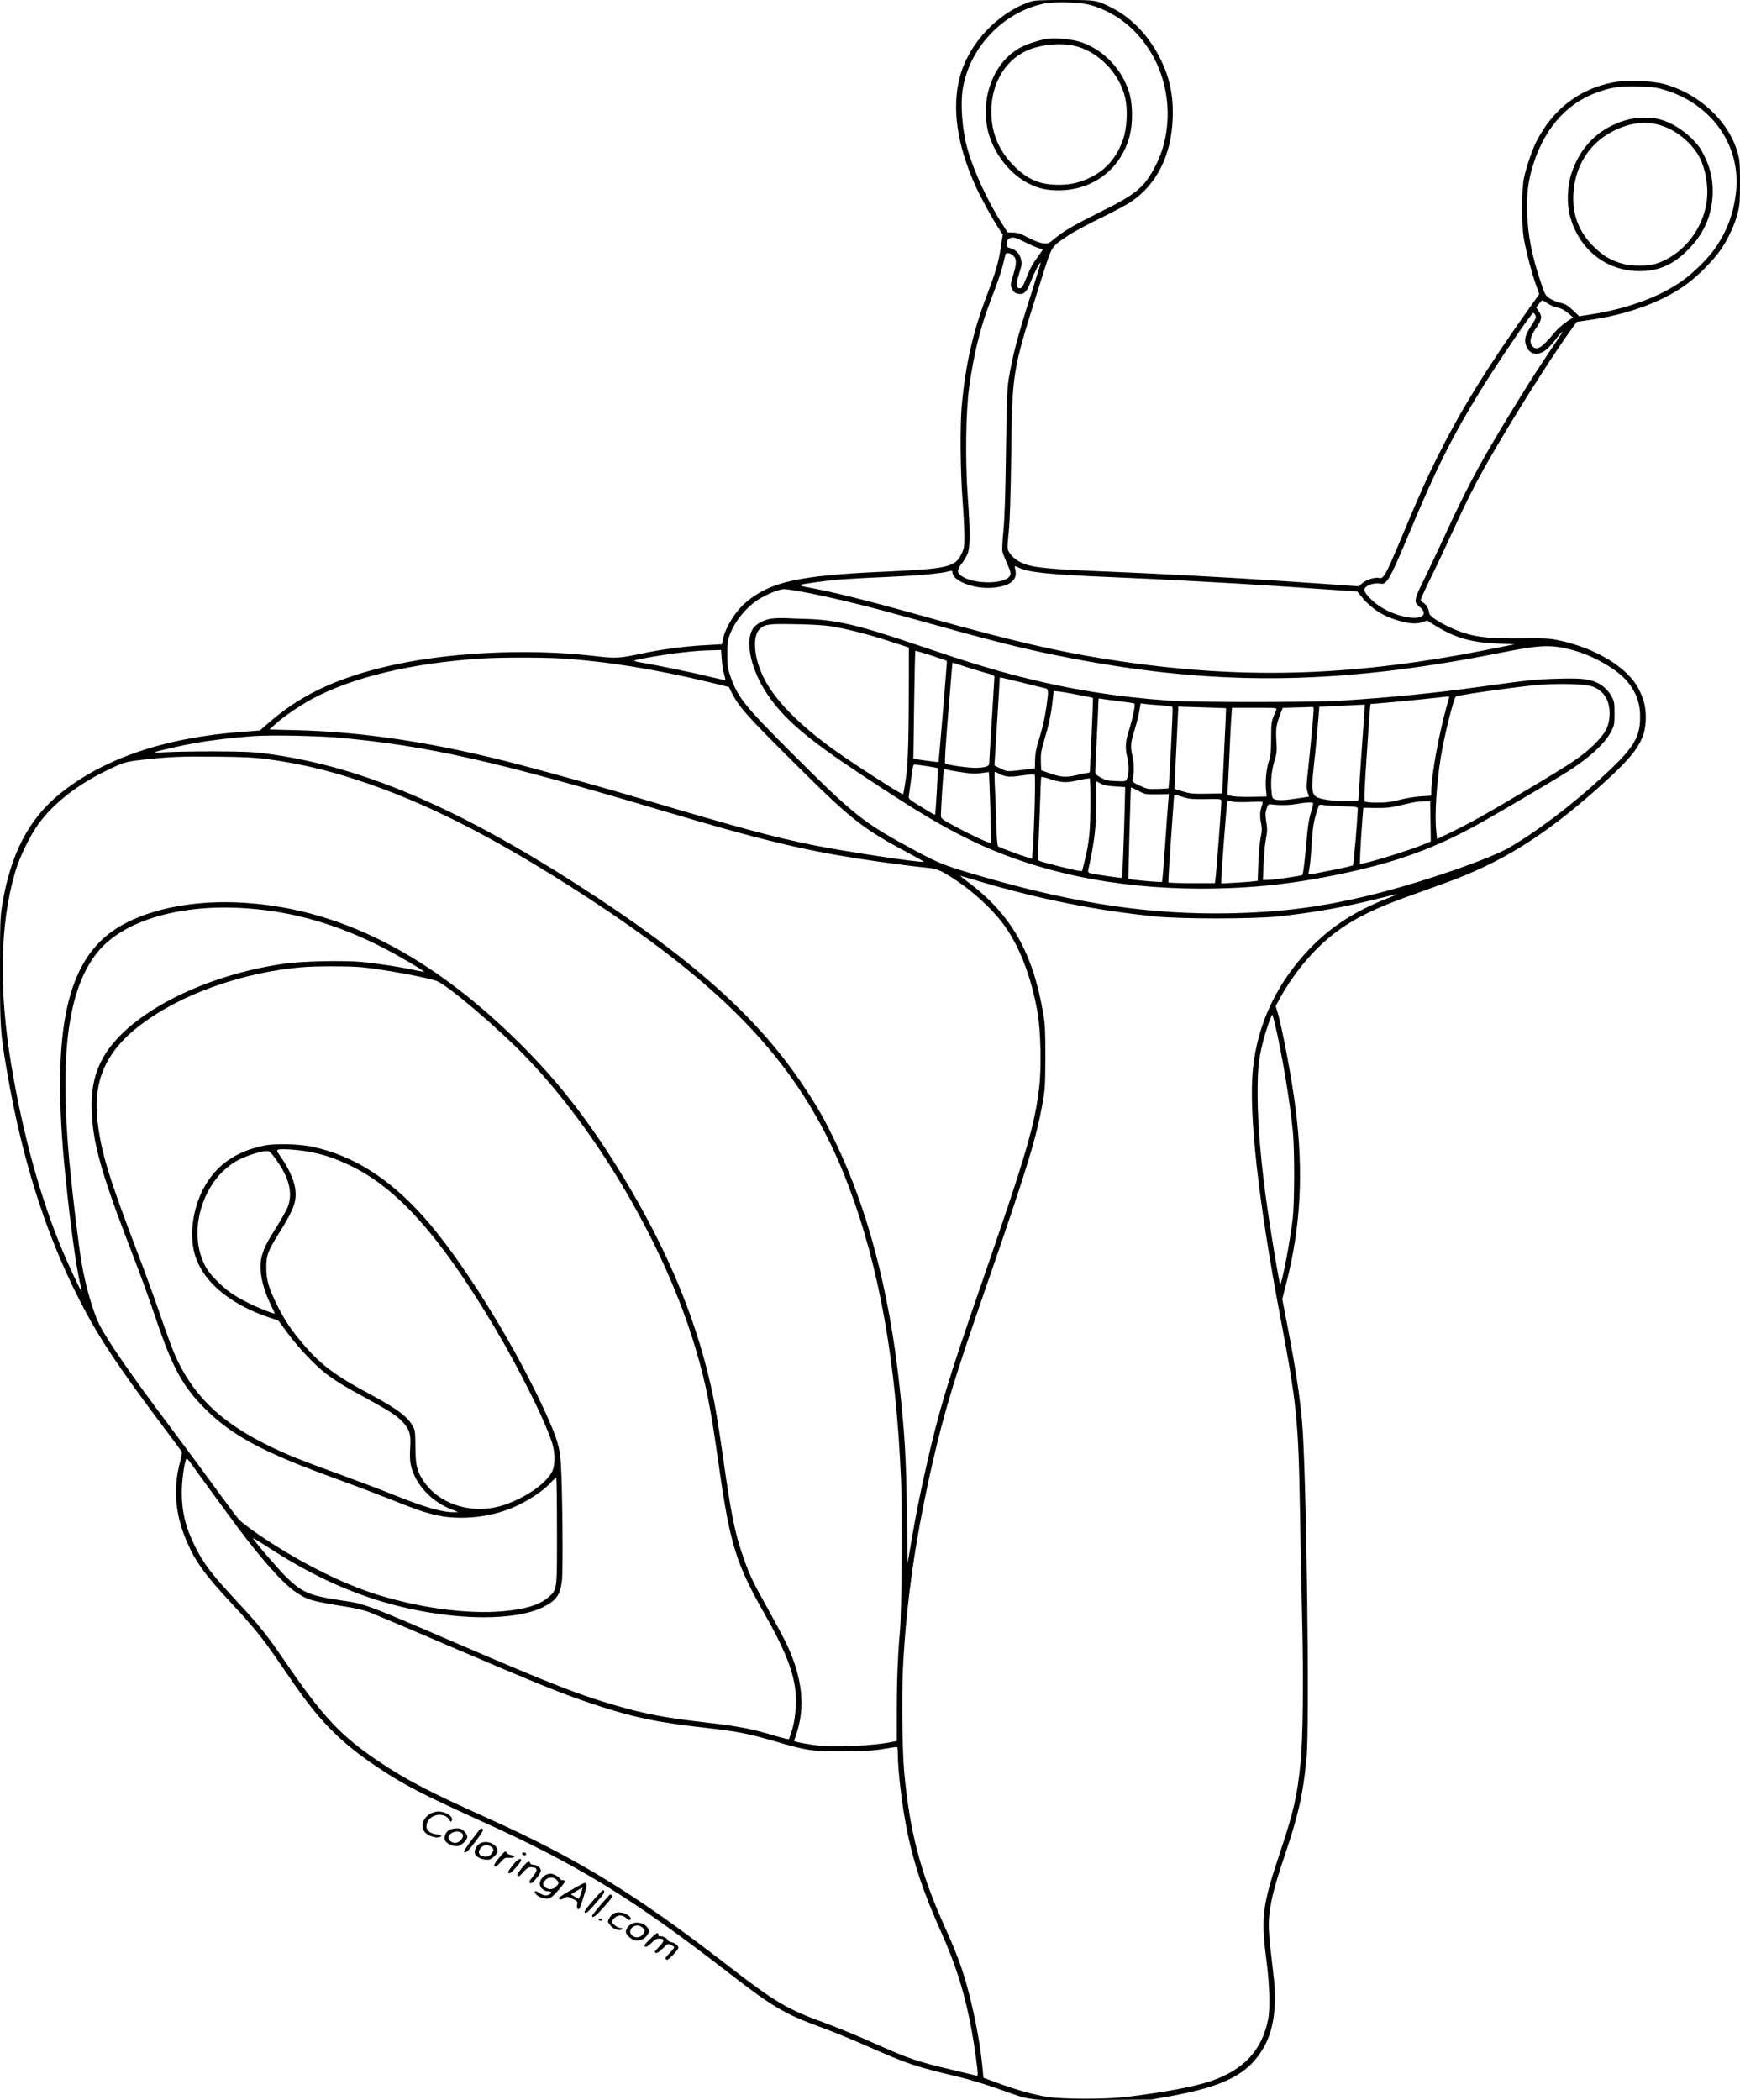 <?xml version="1.0" encoding="UTF-8"?>
<svg xmlns="http://www.w3.org/2000/svg" version="1.0" viewBox="0 0 1657 1999.89" preserveAspectRatio="xMidYMid meet">
  <g transform="translate(-0,1999.968) scale(0.1,-0.1)" fill="#000000" stroke="none">
    <path d="M9800 19980 c-309 -111 -577 -400 -660 -715 -77 -293 -27 -642 146 -1028 53 -117 145 -287 215 -397 l48 -75 -19 -125 c-22 -143 -46 -225 -137 -465 -128 -339 -198 -646 -234 -1035 -17 -188 -14 -618 7 -895 10 -132 18 -289 18 -350 0 -98 -2 -116 -26 -166 -60 -130 -128 -146 -759 -174 -798 -36 -1066 -96 -1298 -293 -98 -84 -190 -231 -216 -347 l-11 -50 -145 -8 c-203 -10 -435 -41 -639 -85 -197 -41 -227 -43 -430 -19 -651 76 -1439 34 -2015 -108 -476 -117 -800 -276 -1100 -540 l-70 -61 -165 -13 c-734 -53 -1324 -253 -1739 -589 -298 -241 -471 -576 -551 -1063 -18 -113 -20 -169 -20 -625 0 -542 3 -587 66 -953 151 -888 396 -1636 751 -2295 148 -276 325 -539 677 -1011 128 -170 235 -315 238 -320 3 -6 -5 -50 -18 -99 -67 -252 -46 -499 65 -756 83 -193 175 -319 440 -603 186 -200 276 -310 395 -482 45 -66 129 -187 186 -270 254 -367 458 -569 805 -800 248 -165 426 -256 975 -505 927 -419 1442 -735 2373 -1457 402 -312 525 -384 867 -508 102 -37 300 -118 440 -180 390 -172 454 -193 878 -294 95 -23 260 -73 366 -111 334 -119 272 -112 910 -107 l551 4 173 31 c529 96 753 213 898 468 98 174 126 400 89 709 -42 345 -49 446 -37 554 17 149 48 269 146 561 130 385 175 583 208 925 31 324 -1 2763 -43 3214 -23 251 -63 514 -143 928 l-45 232 40 158 c136 538 163 1044 88 1646 -34 281 -129 786 -175 934 l-16 52 42 78 c97 177 241 365 381 498 209 198 433 324 839 469 102 37 255 92 340 123 544 195 956 451 1478 918 359 320 443 446 445 660 0 105 -18 178 -71 280 -106 201 -405 382 -752 456 -95 20 -129 22 -360 20 -281 -2 -401 8 -530 46 -149 43 -350 155 -350 195 0 33 -29 84 -55 98 -14 7 -25 20 -25 28 0 9 41 99 91 201 51 102 142 296 204 431 180 394 269 563 486 926 229 385 521 838 661 1029 l44 60 129 19 c343 49 659 162 887 318 121 82 288 249 362 361 69 103 127 231 155 341 18 68 21 110 21 286 0 175 -3 216 -20 278 -85 306 -367 571 -705 662 -114 31 -355 39 -479 16 -328 -62 -581 -258 -739 -572 -36 -72 -92 -235 -113 -334 -26 -118 -27 -453 -1 -590 26 -139 72 -314 111 -424 l34 -97 -136 -192 c-371 -525 -614 -920 -823 -1337 -111 -222 -171 -356 -334 -745 -167 -399 -188 -440 -231 -429 -39 10 -123 -16 -160 -49 l-35 -30 -242 17 c-133 9 -370 25 -527 36 -414 28 -1148 68 -1580 85 -611 25 -758 39 -856 84 -63 29 -105 66 -130 113 -12 24 -12 47 2 180 11 109 18 324 24 743 10 794 10 789 269 1609 125 394 102 355 264 467 49 34 185 108 305 166 119 57 253 129 298 158 247 164 388 443 401 791 9 223 -27 396 -121 581 -108 215 -272 385 -461 480 -142 72 -148 73 -454 73 -248 -1 -282 -3 -331 -20z m588 -29 c256 -75 466 -250 600 -501 167 -312 176 -707 23 -1015 -108 -216 -184 -281 -528 -451 -255 -127 -357 -186 -448 -263 -47 -40 -53 -42 -99 -38 -33 3 -78 20 -140 52 -73 39 -102 48 -146 50 l-55 2 -63 99 c-129 203 -257 482 -317 689 -52 182 -72 434 -45 587 68 391 384 721 770 803 100 22 354 14 448 -14z m5457 -805 c460 -136 740 -538 686 -986 -24 -197 -85 -360 -193 -517 -69 -102 -210 -242 -323 -321 -212 -150 -524 -264 -868 -317 l-108 -17 -52 50 c-62 58 -79 68 -142 82 -26 6 -66 24 -89 39 -39 27 -45 37 -83 153 -85 253 -122 439 -130 658 -7 185 11 320 62 476 119 363 344 599 664 694 111 33 169 39 331 36 132 -3 168 -8 245 -30z m-6078 -1455 c54 -27 114 -52 131 -56 18 -3 32 -9 32 -11 0 -3 -17 -28 -38 -57 -63 -87 -75 -108 -117 -212 -36 -89 -44 -100 -65 -100 -35 0 -37 36 -6 135 29 91 30 100 16 152 -13 46 -48 80 -97 94 -21 6 -37 14 -35 17 1 4 2 21 2 37 0 22 6 33 23 40 37 15 50 12 154 -39z m-124 -121 c40 -31 41 -73 7 -184 -27 -90 -29 -100 -16 -131 16 -38 42 -55 84 -55 40 0 65 31 103 130 30 79 88 187 89 166 0 -6 -38 -129 -84 -275 -139 -435 -184 -608 -222 -841 -13 -85 -18 -217 -24 -685 -6 -415 -13 -627 -24 -745 -9 -91 -14 -179 -11 -197 3 -17 20 -62 37 -100 44 -97 49 -118 32 -141 -54 -77 -340 -77 -455 1 -48 32 -48 58 0 121 22 29 48 72 57 97 23 61 23 222 0 538 -25 338 -19 807 13 1041 40 292 102 554 181 763 22 59 57 153 78 210 22 56 49 143 62 192 12 50 24 96 26 103 5 18 38 15 67 -8z m5096 -460 c24 -16 60 -32 80 -36 47 -9 82 -27 126 -66 l36 -31 -65 -43 c-35 -24 -84 -67 -108 -96 -120 -146 -171 -180 -210 -140 -37 36 -28 92 25 170 61 87 66 116 32 166 l-26 38 26 34 c14 19 29 34 33 34 4 0 27 -14 51 -30z m-119 -110 c12 -23 9 -30 -50 -121 -49 -77 -58 -124 -32 -182 22 -51 63 -73 115 -63 48 9 88 42 158 129 33 43 63 77 65 77 7 0 6 -2 -121 -190 -141 -210 -245 -375 -427 -675 -252 -418 -360 -622 -578 -1094 -65 -141 -152 -325 -194 -410 -89 -179 -93 -207 -42 -246 89 -68 38 -124 -97 -105 -135 20 -273 86 -359 172 -69 69 -79 95 -48 120 30 25 82 37 129 31 34 -5 43 -2 64 21 35 37 89 153 221 468 251 602 407 914 671 1343 162 264 489 745 506 745 5 0 13 -9 19 -20z m-4920 -2405 c88 -45 289 -66 865 -90 446 -18 1182 -58 1585 -85 157 -11 395 -27 530 -36 l245 -16 25 -31 c91 -118 203 -196 345 -240 115 -36 189 -42 248 -22 l48 16 62 -39 c197 -125 351 -170 617 -181 l155 -6 -210 -42 c-1287 -259 -2310 -296 -3491 -128 -570 81 -1015 182 -1879 423 -592 166 -904 244 -1169 292 -41 8 -63 16 -55 20 18 9 210 36 354 50 61 5 265 17 454 25 320 14 530 33 609 55 27 7 32 6 32 -9 0 -83 204 -162 380 -148 172 14 246 75 217 180 -9 31 -6 32 33 12z m-1961 -250 c259 -52 594 -136 971 -242 685 -192 996 -272 1343 -342 1459 -298 2643 -293 4212 18 391 78 487 84 671 41 221 -51 472 -193 572 -323 84 -109 117 -215 110 -361 -7 -155 -67 -257 -270 -451 -305 -293 -673 -579 -970 -753 -195 -114 -849 -339 -1329 -456 -465 -114 -850 -163 -1339 -173 -745 -14 -1446 88 -2330 342 -372 107 -430 129 -650 247 -508 273 -587 335 -1181 928 -462 462 -525 540 -595 745 -24 69 -28 96 -28 200 -1 92 3 133 18 175 43 128 151 267 269 345 83 55 205 105 257 105 25 0 146 -20 269 -45z m-866 -622 c3 -49 13 -112 22 -141 9 -30 15 -56 12 -58 -2 -2 -67 12 -145 31 -152 38 -528 115 -656 136 -44 7 -72 15 -65 19 23 13 297 59 439 75 154 17 204 21 311 23 l76 2 6 -87z m-1528 7 c435 -28 897 -103 1408 -226 l188 -46 28 -56 c67 -131 134 -208 540 -613 589 -588 692 -671 1124 -902 92 -49 166 -91 164 -93 -14 -14 -774 101 -1072 162 -378 78 -678 159 -1605 434 -364 108 -815 234 -1175 329 -786 206 -1466 311 -2125 328 l-254 6 59 54 c75 68 234 176 345 236 382 207 951 343 1610 386 185 12 583 12 765 1z m-2115 -755 c836 -75 1503 -225 3085 -697 894 -266 1305 -367 1845 -452 220 -35 545 -78 685 -91 80 -8 127 -29 260 -118 163 -109 330 -262 434 -396 161 -207 282 -515 342 -866 30 -170 37 -520 16 -705 -44 -370 -127 -654 -548 -1867 -323 -931 -410 -1221 -533 -1768 -59 -263 -91 -424 -136 -685 l-37 -215 -6 450 c-7 549 -21 788 -73 1255 -98 896 -305 1678 -610 2308 -108 225 -162 320 -300 527 -437 660 -1080 1232 -2164 1926 -1174 752 -2080 1132 -2975 1245 -109 14 -215 18 -480 19 -187 0 -392 -4 -454 -8 -63 -4 -113 -5 -110 -2 11 10 248 65 385 89 158 28 367 52 554 66 170 12 607 4 820 -15z m-685 -204 c304 -41 570 -103 880 -206 604 -199 1227 -511 2000 -1003 1519 -966 2231 -1731 2656 -2856 293 -774 453 -1673 500 -2811 13 -313 6 -1248 -11 -1430 -20 -221 -30 -474 -30 -755 l0 -288 -27 -6 c-203 -43 -585 -59 -768 -32 -60 9 -127 21 -147 26 l-37 11 19 55 c92 266 63 546 -89 869 -26 55 -105 202 -175 328 -146 261 -182 337 -237 497 -82 237 -115 398 -193 950 -30 212 -69 455 -86 540 -141 709 -419 1396 -863 2130 -292 482 -578 858 -917 1204 -894 912 -1807 1377 -2775 1413 -451 17 -872 -76 -1142 -252 -464 -303 -608 -952 -493 -2220 45 -483 114 -1007 155 -1166 9 -34 14 -63 12 -65 -6 -6 -118 233 -190 406 -205 495 -367 1082 -478 1740 -122 728 -110 1357 37 1850 43 144 144 351 222 456 141 191 352 358 618 492 178 89 207 99 364 116 260 30 370 34 710 31 267 -3 365 -8 485 -24z m6792 -1167 c573 -169 1098 -273 1663 -331 247 -25 931 -25 1170 0 338 36 636 89 960 171 96 25 176 43 177 42 2 -1 -41 -20 -95 -41 -309 -121 -536 -268 -737 -476 -316 -328 -502 -723 -544 -1153 -41 -418 52 -1257 264 -2371 155 -818 170 -970 185 -1850 5 -313 14 -786 21 -1050 13 -542 7 -1106 -16 -1330 -31 -317 -67 -472 -196 -857 -169 -506 -182 -611 -129 -1023 30 -226 37 -458 17 -561 -56 -295 -235 -488 -553 -593 -160 -53 -426 -103 -789 -148 -203 -25 -619 -25 -770 1 -130 21 -291 67 -470 133 l-130 48 -11 120 c-25 245 -90 570 -165 822 -42 142 -102 297 -188 486 -235 518 -340 921 -391 1492 -18 198 -24 738 -11 985 33 646 122 1257 287 1974 110 475 208 796 494 1621 402 1159 491 1451 552 1801 20 113 22 165 23 419 0 235 -3 311 -18 400 -98 588 -304 952 -711 1260 -48 36 -85 65 -82 65 3 0 90 -25 193 -56z m-6972 -255 c432 -32 841 -150 1264 -364 141 -71 411 -229 411 -239 0 -2 -38 5 -85 15 -134 30 -368 66 -514 79 -168 16 -560 7 -721 -15 -650 -90 -1274 -366 -1596 -707 -189 -201 -263 -410 -250 -708 12 -291 88 -569 331 -1205 157 -409 188 -494 282 -770 157 -462 254 -639 467 -851 260 -258 556 -416 1251 -667 160 -58 382 -142 495 -187 237 -95 315 -123 424 -151 254 -65 576 -29 816 91 134 67 237 139 301 208 27 30 53 52 56 48 4 -3 7 -228 7 -499 1 -560 1 -561 -69 -626 -78 -72 -186 -112 -372 -136 -341 -45 -812 10 -1258 146 -346 106 -780 326 -1155 585 -74 51 -151 110 -171 131 -20 21 -121 155 -224 298 -104 143 -309 420 -455 615 -350 466 -575 791 -653 945 -62 125 -133 371 -171 595 -29 171 -87 654 -116 964 -94 1021 -12 1636 266 1985 245 307 797 469 1439 420z m1075 -559 c194 -18 627 -97 718 -131 103 -39 571 -436 838 -711 696 -716 1344 -1827 1628 -2790 99 -334 140 -541 216 -1076 111 -788 165 -964 445 -1457 169 -299 247 -481 281 -663 24 -126 15 -307 -21 -427 -14 -49 -29 -93 -33 -96 -4 -3 -72 14 -152 38 -196 59 -342 87 -615 118 -409 47 -586 80 -882 165 -343 99 -604 201 -1433 557 -983 423 -942 408 -1210 448 -274 41 -352 76 -501 225 -83 82 -309 348 -309 362 0 4 57 -30 128 -76 430 -282 833 -464 1257 -570 556 -139 1115 -142 1380 -8 122 61 160 115 176 248 13 98 5 888 -10 1119 -10 152 -33 230 -135 458 -273 609 -745 1383 -1105 1812 -350 417 -717 659 -1131 746 -123 26 -356 31 -455 10 -242 -50 -416 -160 -534 -336 -126 -189 -180 -450 -136 -660 57 -270 316 -503 708 -637 l98 -33 96 -130 c103 -138 258 -300 360 -378 87 -66 191 -130 396 -240 214 -117 280 -160 339 -226 60 -66 72 -113 64 -238 -4 -58 -2 -121 4 -153 34 -181 190 -355 384 -431 l71 -28 -43 -1 c-116 -1 -288 50 -597 175 -99 40 -313 121 -475 180 -396 144 -518 193 -695 280 -466 228 -734 493 -901 891 -25 60 -86 227 -135 372 -50 145 -142 399 -206 565 -276 721 -350 965 -384 1257 -48 420 98 710 491 979 377 259 925 444 1448 490 131 12 442 12 572 1z m8701 -540 c67 -282 143 -736 171 -1025 17 -172 16 -677 -1 -825 -24 -215 -104 -630 -120 -630 -7 0 -81 443 -121 718 -59 409 -93 793 -94 1077 -1 245 9 345 49 505 24 100 84 274 92 267 2 -3 13 -42 24 -87z m-9180 -1221 c133 -26 233 -61 374 -128 449 -215 853 -668 1372 -1536 236 -396 487 -900 552 -1109 28 -90 28 -204 1 -264 -51 -113 -249 -252 -460 -323 -294 -98 -620 1 -772 236 -59 90 -71 146 -72 320 -1 135 -3 154 -23 191 -50 94 -149 168 -403 304 -332 178 -467 277 -629 465 -116 133 -186 236 -252 367 -90 179 -112 253 -113 373 -1 123 14 162 129 345 138 221 165 299 145 420 -13 80 -66 194 -134 290 -40 57 -43 66 -28 72 27 12 207 -1 313 -23z m-348 -49 c138 -183 179 -336 128 -471 -12 -31 -57 -112 -100 -181 -96 -151 -124 -206 -146 -283 -35 -119 -4 -290 84 -470 22 -44 38 -81 37 -83 -7 -6 -159 54 -251 101 -139 69 -207 117 -301 212 -59 59 -91 101 -118 156 -164 334 -5 820 324 993 73 39 217 85 267 85 27 1 38 -7 76 -59z m-811 -2893 c281 -388 470 -645 542 -737 215 -276 366 -438 472 -510 116 -77 143 -85 488 -141 71 -11 161 -32 200 -46 39 -14 400 -166 802 -339 838 -358 1038 -439 1324 -535 399 -133 616 -179 1105 -234 290 -33 381 -51 636 -124 324 -94 340 -96 659 -95 230 1 294 4 390 21 63 11 118 19 123 16 4 -2 7 -32 7 -66 0 -164 43 -515 91 -746 63 -305 157 -582 317 -939 147 -327 233 -604 296 -952 28 -157 56 -356 56 -403 0 -24 -3 -28 -17 -22 -10 4 -112 29 -228 56 -340 80 -403 102 -790 274 -127 57 -314 133 -415 170 -363 131 -481 201 -944 560 -869 673 -1426 1013 -2301 1405 -513 230 -755 356 -1004 524 -365 245 -537 429 -894 951 -171 251 -248 347 -445 559 -261 281 -331 372 -415 541 -96 193 -131 351 -125 555 5 122 31 281 47 280 3 0 13 -11 23 -23z M9966 19629 c-72 -11 -196 -52 -256 -86 -148 -84 -252 -230 -301 -422 -27 -104 -27 -268 0 -372 54 -211 207 -407 389 -498 93 -47 172 -64 287 -64 331 3 595 209 675 527 27 108 27 274 0 380 -67 263 -301 486 -552 525 -100 16 -178 19 -242 10z m255 -63 c233 -50 441 -261 495 -502 25 -113 16 -283 -20 -389 -58 -169 -161 -291 -307 -363 -107 -52 -189 -72 -309 -72 -167 0 -282 45 -404 160 -158 149 -236 326 -236 537 0 278 143 508 368 593 123 47 291 62 413 36z M15495 18859 c-264 -75 -445 -249 -531 -514 -38 -115 -44 -279 -16 -391 82 -324 343 -535 664 -536 189 -1 336 67 483 224 144 153 215 331 215 539 0 118 -24 220 -77 329 -38 78 -60 109 -127 175 -88 86 -199 152 -306 180 -78 21 -220 18 -305 -6z m324 -54 c141 -45 278 -155 354 -283 70 -119 102 -308 77 -459 -42 -267 -244 -505 -489 -577 -70 -20 -218 -21 -296 -1 -118 30 -201 79 -290 168 -140 140 -202 302 -192 497 14 267 151 485 377 600 161 83 313 101 459 55z M7347 14109 c-72 -10 -145 -49 -175 -93 -82 -120 -22 -395 138 -631 159 -234 374 -418 890 -760 507 -336 742 -478 1023 -616 634 -311 1381 -470 2212 -471 500 0 928 48 1440 163 468 106 801 230 1196 447 161 88 730 423 859 505 208 133 353 266 412 379 31 60 33 68 33 173 0 100 -2 115 -27 161 -31 59 -84 109 -142 135 -80 35 -157 42 -369 36 -215 -6 -298 -15 -742 -77 -437 -61 -831 -100 -1320 -132 -273 -17 -1396 -18 -1640 0 -505 36 -939 106 -1420 228 -269 69 -526 148 -965 297 -569 194 -779 243 -1065 253 -82 2 -179 6 -215 8 -36 1 -91 -1 -123 -5z m568 -73 c149 -24 368 -80 565 -145 l175 -57 0 -254 c0 -601 -7 -836 -28 -988 -11 -81 -23 -151 -27 -155 -8 -9 -449 274 -644 413 -359 256 -596 502 -696 723 -85 187 -94 376 -22 440 48 43 84 48 337 43 152 -2 277 -10 340 -20z m1102 -330 c3 -2 -76 -959 -80 -962 -2 -2 -56 4 -121 13 l-118 17 7 510 c4 281 9 514 12 518 3 5 284 -85 300 -96z m228 -71 c77 -24 159 -48 183 -54 23 -7 42 -17 42 -24 0 -7 -11 -192 -25 -412 -14 -220 -25 -408 -25 -418 0 -25 -43 -38 -132 -39 -73 0 -264 27 -287 41 -7 5 3 160 29 481 22 261 39 477 40 479 0 2 8 0 18 -4 9 -3 80 -26 157 -50z m488 -135 c111 -28 212 -53 225 -55 27 -7 28 -33 7 -173 -18 -124 -36 -201 -75 -327 -23 -72 -32 -123 -33 -181 l-2 -80 -122 -16 c-74 -10 -134 -14 -151 -9 -26 8 -112 49 -112 54 0 1 11 182 25 402 14 220 25 408 25 418 0 9 2 17 5 17 3 0 97 -23 208 -50z m5427 -36 c115 -39 175 -139 168 -277 -5 -105 -40 -171 -147 -277 -107 -106 -211 -176 -620 -419 -407 -242 -538 -316 -726 -408 l-150 -73 -8 77 c-16 153 3 453 44 703 33 204 120 553 143 577 12 12 502 83 741 107 197 21 482 15 555 -10z m-4752 -110 c2 -1 -4 -150 -12 -330 -9 -181 -16 -341 -16 -356 0 -21 -5 -28 -19 -28 -11 0 -59 -9 -107 -21 -103 -24 -151 -21 -264 19 l-75 27 -3 83 c-2 74 2 101 37 220 41 137 64 250 76 372 4 36 8 70 10 76 2 7 64 -1 187 -24 100 -19 184 -36 186 -38z m3392 9 c0 -5 -12 -48 -26 -98 -73 -262 -144 -655 -144 -801 l0 -41 -97 -6 c-54 -3 -145 -18 -203 -33 -82 -21 -128 -27 -213 -27 -66 0 -113 5 -119 11 -9 9 -4 120 16 419 14 225 29 431 32 459 l6 50 156 13 c126 10 552 54 585 60 4 0 7 -2 7 -6z m-3153 -39 c82 -10 151 -20 156 -24 11 -9 -17 -144 -52 -255 -35 -108 -38 -164 -15 -262 17 -73 15 -165 -6 -203 -11 -21 -17 -22 -103 -18 -79 3 -99 8 -144 33 -46 26 -53 34 -53 60 0 17 7 163 15 325 8 162 15 312 15 334 0 33 3 38 20 33 11 -3 86 -13 167 -23z m401 -40 c68 -4 115 -11 118 -18 5 -15 -32 -766 -39 -772 -2 -3 -50 -6 -104 -7 -96 -2 -103 0 -172 33 -62 29 -71 37 -66 55 16 51 16 153 1 218 -23 97 -20 132 18 254 18 59 39 141 46 182 l12 73 37 -5 c20 -3 87 -9 149 -13z m1945 -61 c-3 -38 -17 -243 -32 -458 l-26 -390 -115 -3 c-124 -3 -262 18 -291 44 -37 33 -40 82 -20 266 11 95 28 266 38 381 l17 207 60 1 c34 1 108 5 166 9 58 3 128 7 156 8 l51 2 -4 -67z m-1317 33 c1 0 -7 -170 -17 -376 -10 -206 -18 -388 -19 -405 l0 -30 -148 -3 c-131 -2 -155 0 -227 21 l-80 24 3 74 c1 41 9 207 17 369 8 162 15 305 15 318 l0 23 228 -7 c125 -4 228 -7 228 -8z m834 -8 c0 -42 -30 -362 -51 -556 -19 -171 -20 -197 -7 -235 l14 -43 -111 -17 c-124 -19 -182 -21 -218 -8 -22 9 -24 17 -30 93 -7 95 4 193 34 288 18 56 20 80 14 176 -7 116 -2 151 38 256 l22 57 130 4 c71 1 138 4 148 5 12 1 17 -5 17 -20z m-355 -5 c-51 -120 -49 -113 -50 -278 -1 -119 -6 -170 -17 -201 -26 -66 -40 -189 -33 -273 l7 -76 -147 -3 c-84 -1 -163 2 -187 8 l-40 11 6 102 c3 56 11 206 16 332 5 127 13 267 16 313 l6 82 215 0 c201 0 215 -1 208 -17z m-3334 -538 c56 -9 104 -17 108 -19 6 -4 -18 -437 -25 -445 -2 -2 -60 31 -129 74 -123 76 -125 77 -120 108 2 18 12 86 21 152 18 137 20 145 34 145 5 0 56 -7 111 -15z m379 -65 c60 -8 104 -8 149 -1 36 6 66 9 67 8 6 -6 26 -668 20 -674 -8 -9 -197 79 -353 164 -116 63 -123 69 -123 98 0 46 20 376 26 411 l4 31 63 -13 c34 -7 100 -18 147 -24z m318 -9 c61 -31 95 -33 213 -16 76 11 115 13 122 6 10 -10 -4 -544 -19 -727 l-6 -71 -42 12 c-83 26 -269 95 -281 105 -8 7 -14 80 -19 247 -3 131 -9 289 -13 351 -3 61 -3 112 1 112 4 0 23 -8 44 -19z m594 -77 c42 -5 83 -1 157 16 56 13 104 20 109 16 4 -4 7 -114 6 -244 0 -252 -13 -373 -57 -548 l-22 -89 -34 3 c-38 4 -322 75 -364 91 -28 11 -28 12 -23 74 3 34 11 208 17 387 6 179 12 330 14 337 3 8 24 4 73 -12 37 -14 93 -27 124 -31z m508 -43 l95 -6 -3 -130 c-7 -319 -23 -729 -28 -734 -5 -5 -284 36 -310 46 -10 4 -14 14 -11 27 61 275 77 414 77 668 l0 178 43 -22 c31 -16 67 -23 137 -27z m223 -43 c60 -32 66 -33 175 -32 l113 2 -6 -72 c-4 -39 -17 -226 -30 -414 -13 -189 -26 -346 -29 -350 -7 -6 -313 21 -320 29 -3 3 20 846 24 867 1 6 14 0 73 -30z m427 -59 c53 -17 88 -20 190 -19 183 3 170 6 170 -37 0 -46 -49 -685 -56 -730 l-5 -33 -219 0 c-120 0 -221 3 -223 8 -3 4 8 187 24 407 15 220 28 406 29 413 0 16 14 15 90 -9z m621 -46 c70 4 129 4 132 1 3 -3 -1 -24 -9 -46 -17 -48 -18 -99 -3 -167 8 -40 7 -66 -6 -128 -9 -44 -19 -150 -22 -244 l-6 -167 -46 -5 c-25 -4 -103 -9 -173 -13 l-128 -7 0 39 c0 48 50 700 56 731 4 20 7 21 41 11 23 -6 88 -8 164 -5z m1731 -138 c1 -80 2 -166 3 -192 l0 -46 -70 -29 c-159 -65 -590 -196 -604 -183 -4 5 11 287 26 461 l6 72 121 -2 c100 -1 141 4 236 26 140 33 150 35 223 37 l57 1 2 -145z m-1118 127 c3 -5 -6 -43 -20 -86 -15 -48 -28 -124 -35 -199 -20 -235 -38 -390 -47 -399 -9 -9 -282 -48 -340 -48 l-35 0 6 153 c3 83 13 190 22 237 14 73 15 95 4 162 -11 66 -10 85 2 125 12 38 20 47 35 45 77 -12 170 -11 244 1 99 17 157 20 164 9z m274 -29 c147 -5 152 -6 152 -27 -3 -105 -39 -529 -46 -536 -5 -5 -88 -24 -184 -43 -270 -54 -242 -51 -236 -19 12 66 16 106 26 252 11 171 21 234 52 328 20 63 21 64 52 57 17 -3 100 -9 184 -12z M4096 2727 c-83 -47 -98 -147 -28 -193 43 -29 107 -40 129 -22 14 11 9 14 -36 20 -88 10 -123 63 -85 128 44 74 167 79 205 8 10 -19 12 -20 21 -4 20 36 -56 86 -129 86 -21 0 -56 -10 -77 -23z M4279 2575 c-36 -20 -55 -68 -40 -101 13 -29 65 -54 112 -54 37 0 99 56 99 90 0 12 -13 35 -29 51 -24 23 -38 29 -73 29 -24 -1 -55 -7 -69 -15z m112 -25 c26 -15 24 -46 -6 -75 -28 -29 -61 -32 -93 -9 -62 43 29 121 99 84z M4493 2481 c-45 -60 -79 -112 -76 -115 17 -17 39 3 113 101 58 77 77 109 68 115 -7 4 -15 8 -18 8 -3 0 -42 -49 -87 -109z M4571 2446 c-27 -15 -50 -52 -51 -82 0 -34 44 -66 98 -72 41 -3 52 0 79 22 18 15 35 35 38 45 21 68 -91 128 -164 87z m107 -32 c27 -19 28 -34 1 -68 -14 -18 -30 -26 -50 -26 -67 0 -89 42 -47 87 25 27 64 30 96 7z M4749 2304 c-42 -52 -49 -68 -38 -75 10 -7 25 3 55 37 38 43 43 46 84 43 54 -4 67 17 16 26 -19 4 -37 13 -40 21 -9 25 -23 15 -77 -52z M4972 2348 c7 -19 38 -22 38 -4 0 10 -9 16 -21 16 -12 0 -19 -5 -17 -12z M4885 2241 c-52 -66 -56 -75 -33 -79 15 -3 116 112 111 127 -7 22 -37 4 -78 -48z M4970 2213 c-40 -50 -49 -68 -40 -76 9 -9 22 -1 53 36 31 34 49 47 69 47 68 0 74 -25 23 -89 -39 -48 -41 -56 -22 -64 17 -7 97 91 97 119 0 29 -31 54 -69 57 -17 1 -31 7 -31 13 0 7 -6 14 -14 17 -8 3 -33 -19 -66 -60z M5215 2153 c-37 -9 -75 -54 -75 -89 0 -39 38 -74 81 -74 33 0 38 -15 10 -30 -30 -16 -55 -12 -94 15 -45 30 -63 13 -24 -21 30 -26 84 -39 121 -30 13 3 53 41 89 83 54 63 63 79 51 86 -9 5 -18 6 -21 3 -4 -3 -13 4 -21 15 -8 12 -30 27 -48 35 -35 15 -36 15 -69 7z m85 -53 c26 -26 25 -36 -5 -65 -30 -31 -73 -32 -103 -5 -27 26 -27 31 -1 64 26 33 79 36 109 6z M5431 1998 c-102 -59 -120 -73 -106 -81 13 -7 26 -5 48 8 28 17 31 17 79 -6 47 -22 49 -25 44 -55 -4 -20 -2 -35 7 -43 12 -9 21 10 51 105 37 114 40 144 14 144 -7 0 -69 -33 -137 -72z m102 -26 c-9 -29 -19 -52 -22 -52 -3 0 -21 9 -40 21 l-34 20 54 33 c30 18 55 32 56 32 1 -1 -5 -25 -14 -54z M5645 1899 c-69 -79 -85 -103 -76 -112 13 -12 38 11 148 140 40 46 48 73 23 73 -4 0 -47 -45 -95 -101z M5720 1861 c-47 -55 -84 -103 -82 -107 6 -23 36 -1 116 90 66 74 85 101 74 107 -7 5 -15 9 -18 9 -3 -1 -43 -45 -90 -99z M5834 1772 c-22 -17 -44 -53 -44 -71 0 -5 12 -23 26 -40 28 -33 88 -51 107 -32 8 8 6 11 -8 11 -31 0 -85 38 -85 58 0 28 42 62 77 62 18 0 41 -10 58 -26 19 -17 31 -22 38 -15 7 7 6 15 -3 26 -37 45 -127 59 -166 27z M5700 1720 c0 -5 9 -10 21 -10 11 0 17 5 14 10 -3 6 -13 10 -21 10 -8 0 -14 -4 -14 -10z M6033 1688 c-37 -10 -73 -51 -73 -83 0 -25 45 -69 81 -80 36 -12 86 4 113 36 14 17 26 37 26 45 0 55 -81 100 -147 82z m92 -49 c18 -18 19 -21 5 -47 -21 -37 -63 -51 -98 -31 -46 25 -39 79 13 99 26 11 55 3 80 -21z M6190 1535 c-53 -53 -61 -65 -46 -71 12 -5 30 5 60 35 32 31 50 41 74 41 52 0 51 -25 -3 -80 -41 -42 -46 -50 -31 -56 13 -5 31 7 66 41 47 46 50 48 79 35 17 -7 31 -17 31 -23 0 -6 -20 -32 -46 -58 -37 -38 -43 -48 -31 -57 11 -10 24 -1 66 42 28 30 51 61 51 69 0 21 -32 46 -68 53 -19 4 -34 14 -38 26 -5 17 -55 36 -76 30 -5 -1 -8 4 -8 12 0 32 -19 22 -80 -39z"></path>
  </g>
</svg>
